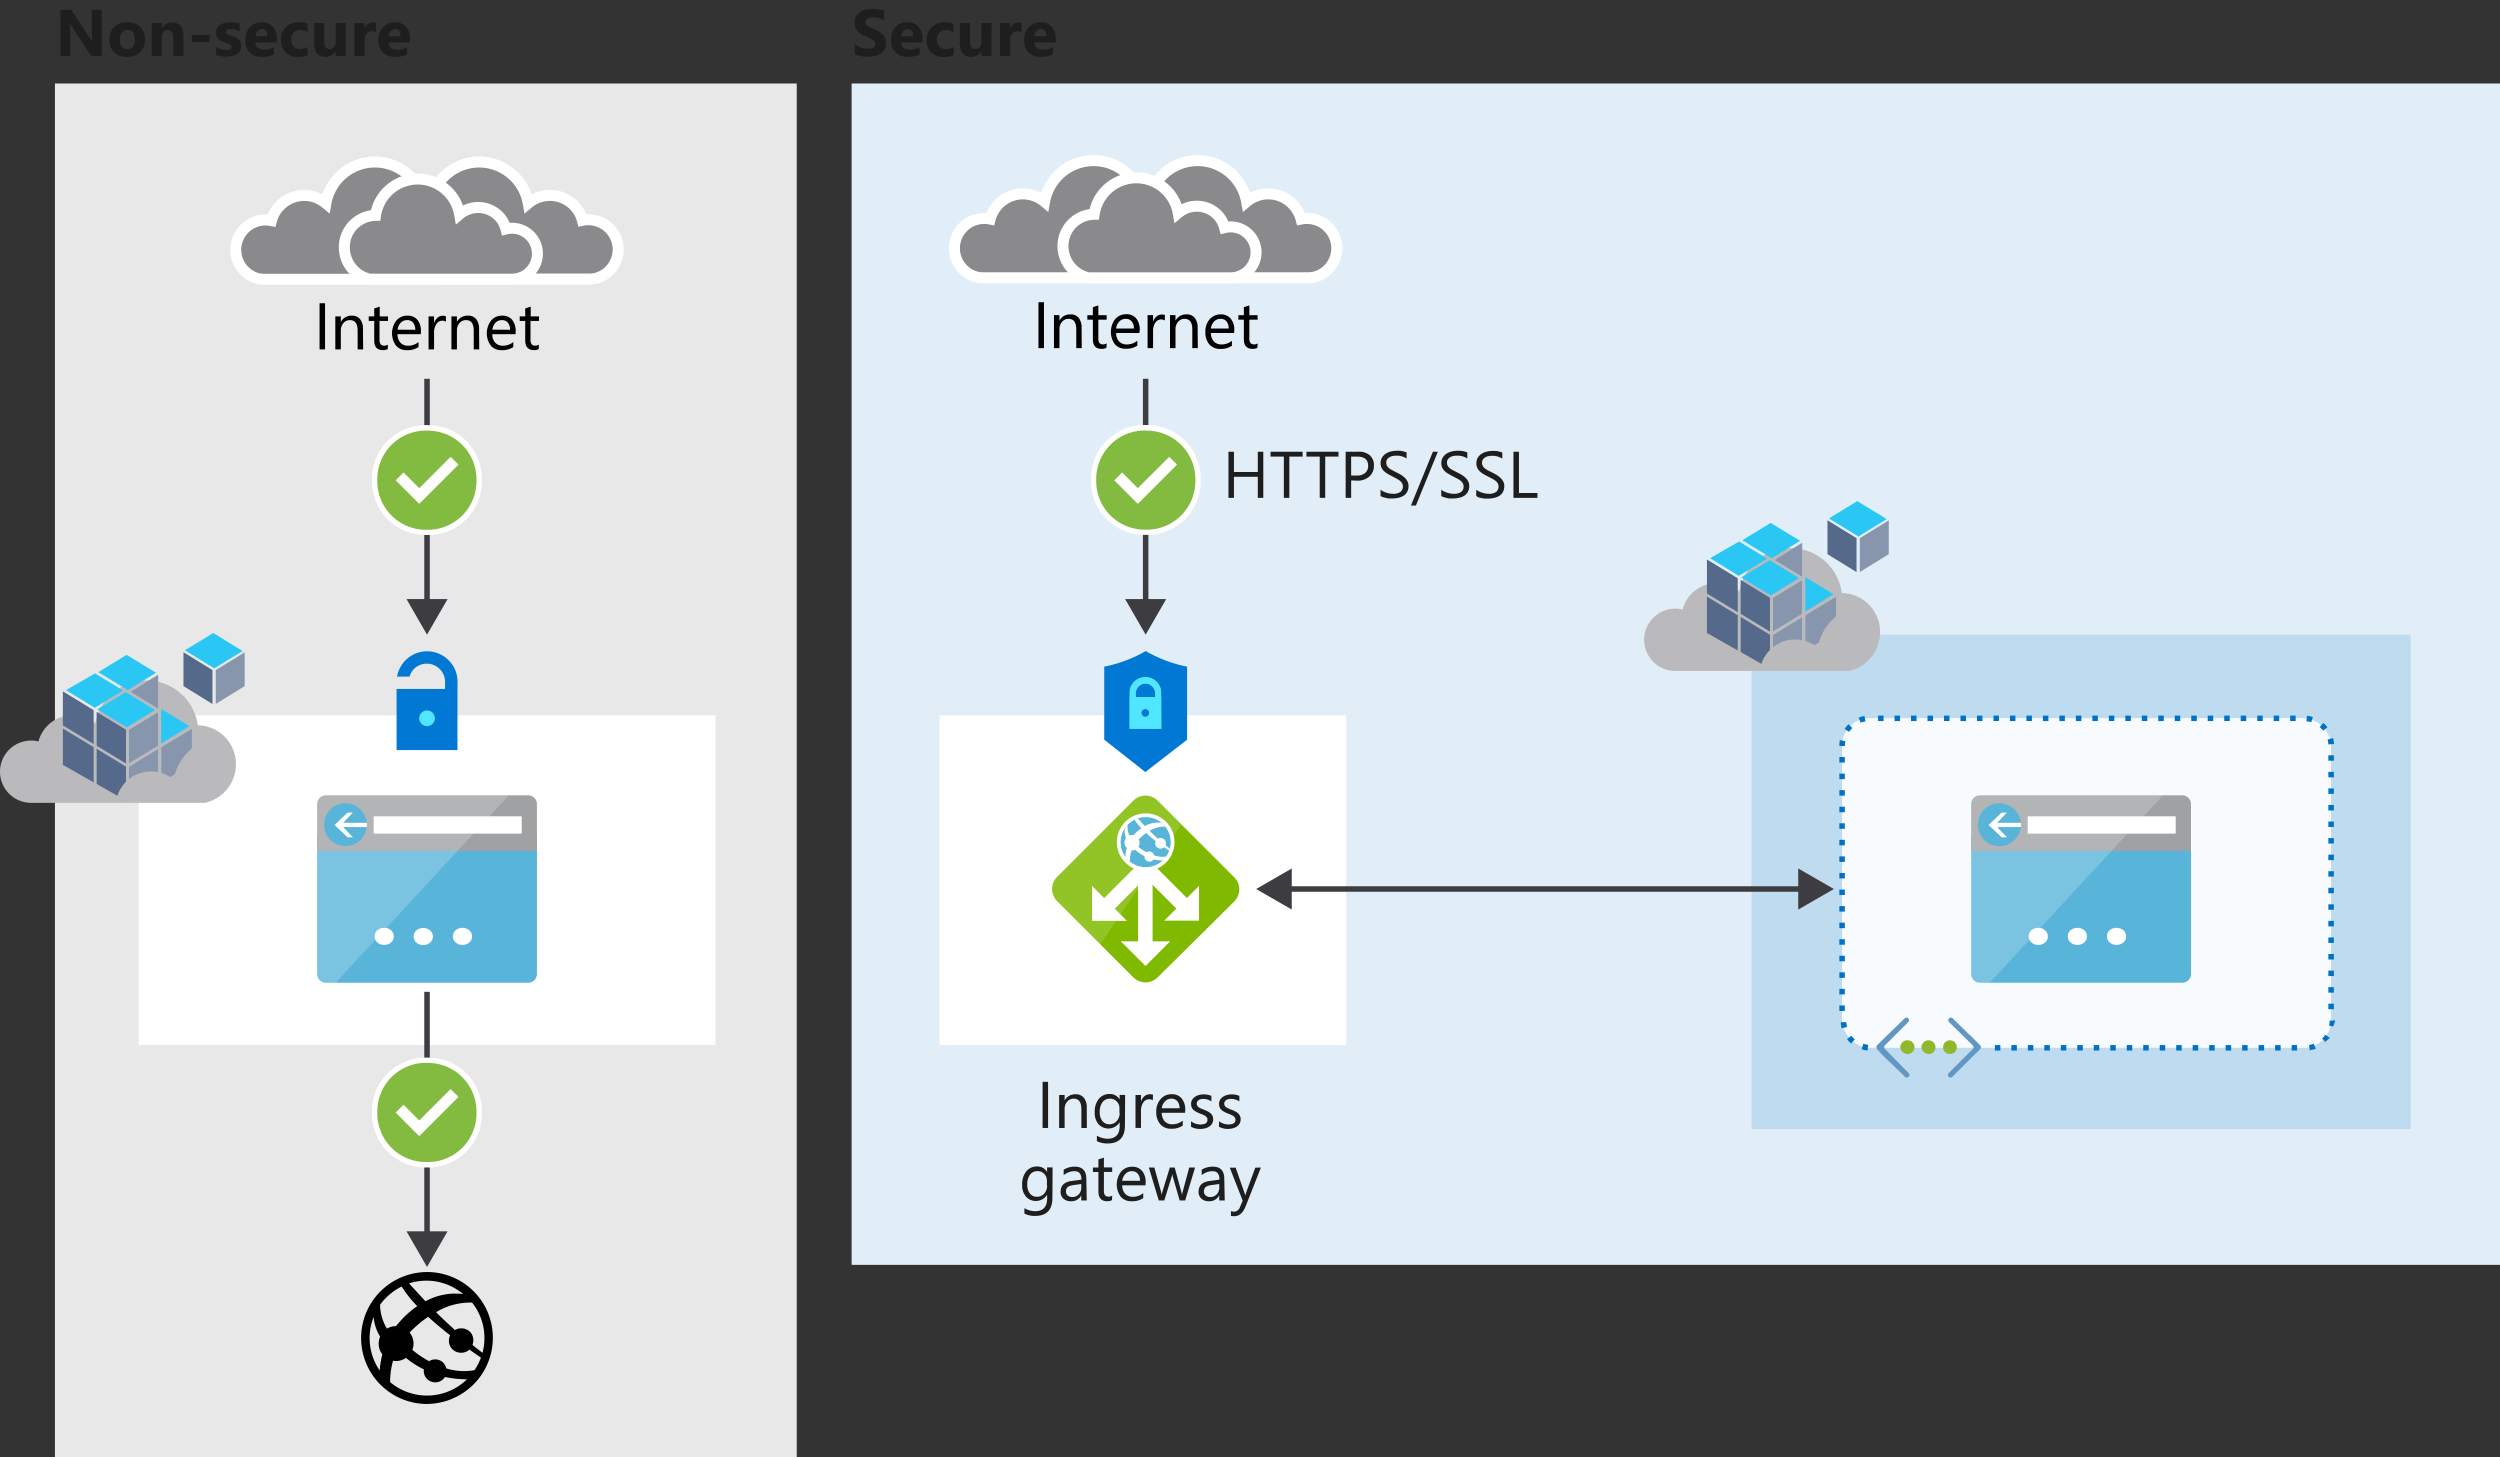 <svg xmlns="http://www.w3.org/2000/svg" xmlns:xlink="http://www.w3.org/1999/xlink" viewBox="0 0 455 265.2">
  <rect x="0" y="0" width="455" height="265.2" fill="#333333" stroke="none"/>
  <defs>
    <symbol id="IZ_VirtualNetwork" data-name="IZ_VirtualNetwork" viewBox="0 0 50.08 28.71">
      <path d="M49.74,15.08a1.37,1.37,0,0,0,0-1.8l-2.4-2.4L36.54.38a1.14,1.14,0,0,0-1.7,0h0a1.19,1.19,0,0,0,0,1.8l11.3,11.1a1.27,1.27,0,0,1,0,1.8l-11.5,11.5a1.27,1.27,0,0,0,0,1.8h0a1.24,1.24,0,0,0,1.7,0L47,17.77l.1-.1Z" fill="#6197c2"/>
      <path d="M.34,15.08a1.37,1.37,0,0,1,0-1.8l2.4-2.4L13.54.38a1.14,1.14,0,0,1,1.7,0h0a1.19,1.19,0,0,1,0,1.8L4.14,13.27a1.27,1.27,0,0,0,0,1.8l11.3,11.5a1.27,1.27,0,0,1,0,1.8h0a1.24,1.24,0,0,1-1.7,0L2.84,17.88l-.1-.11Z" fill="#6197c2"/>
      <path d="M18.24,14.17a3.33,3.33,0,0,1-3.3,3.3,3.66,3.66,0,0,1-3.5-3.3,3.37,3.37,0,0,1,3.5-3.29A3.26,3.26,0,0,1,18.24,14.17Z" fill="#91b82b"/>
      <path d="M28.34,14.17a3.33,3.33,0,0,1-3.3,3.3,3.66,3.66,0,0,1-3.5-3.3A3.51,3.51,0,0,1,25,10.88,3.33,3.33,0,0,1,28.34,14.17Z" fill="#91b82b"/>
      <circle cx="35.24" cy="14.17" r="3.3" fill="#91b82b"/>
    </symbol>
    <symbol id="AzureApplicationGatewayColor" data-name="AzureApplicationGatewayColor" viewBox="0 0 50.1 50">
      <path d="M25,50a4.71,4.71,0,0,1-3.3-1.4L1.4,28.3a4.59,4.59,0,0,1,0-6.6L21.7,1.4a4.59,4.59,0,0,1,6.6,0L48.7,21.8a4.53,4.53,0,0,1,1.4,3.3,4.71,4.71,0,0,1-1.4,3.3L28.3,48.6A4.71,4.71,0,0,1,25,50" fill="#7fba00"/>
      <path d="M29.74,18.58a7.71,7.71,0,1,1,1.43-10.8,7.69,7.69,0,0,1-1.43,10.8" fill="#fff"/>
      <path d="M28.3,1.4a4.59,4.59,0,0,0-6.6,0L1.4,21.7a4.59,4.59,0,0,0,0,6.6L12.9,39.8,34.6,7.7Z" fill="#fff" opacity="0.15" style="isolation: isolate"/>
      <polygon points="25 45.6 31.6 39 26.9 39 26.9 19.15 23 19.15 23 39 18.4 39 25 45.6" fill="#fff"/>
      <polygon points="39.33 33.48 39.33 24.15 36.08 27.4 27.63 18.95 24.8 21.78 33.25 30.23 30 33.48 39.33 33.48" fill="#fff"/>
      <polygon points="10.69 33.52 20.02 33.52 16.77 30.26 25.45 21.58 22.62 18.75 13.94 27.43 10.69 24.18 10.69 33.52" fill="#fff"/>
      <path d="M29.11,17.77a6.68,6.68,0,0,1-9.37-1.24,6.69,6.69,0,1,1,9.37,1.24" fill="#59b4d9"/>
      <path d="M27.89,13.64a1.43,1.43,0,0,0,2,.26.34.34,0,0,0,.09-.08l1.35.93c.07-.2.12-.38.17-.58-.26-.19-.62-.47-1.14-.89a1.46,1.46,0,0,0-.2-1.39,1.43,1.43,0,0,0-1.85-.37c-.69-.61-1.43-1.31-2.22-2.09A7.89,7.89,0,0,1,30.29,8.3a7.51,7.51,0,0,0-1-1,7.12,7.12,0,0,0-4.48.84h0c-.61-.64-1.24-1.33-1.87-2.07a7.53,7.53,0,0,0-.89.36A14.17,14.17,0,0,0,23.9,8.73h0a12.06,12.06,0,0,0-1.86,1.61l-.23.25a2,2,0,0,0-1.1.07,4.89,4.89,0,0,1-.46-2.9,7.48,7.48,0,0,0-.72.88,4.31,4.31,0,0,0,.26,2.7,2,2,0,0,0,0,2.45L20,14a10.85,10.85,0,0,0-.39,2.35c.07.08.07.15.13.24a7,7,0,0,0,1.11,1.07,7.47,7.47,0,0,1,.46-3,1.88,1.88,0,0,0,.93-.15c.17.15.35.31.54.46a11.06,11.06,0,0,0,1.95,1.24,1.33,1.33,0,0,0,2.13,1.19,1.3,1.3,0,0,0,.3-.32,12,12,0,0,0,2.62.27,5,5,0,0,0,.86-1.06A6.94,6.94,0,0,1,27.3,16a1.34,1.34,0,0,0-.24-.53,1.32,1.32,0,0,0-1.77-.31A11.54,11.54,0,0,1,23.48,14l-.37-.3a2,2,0,0,0,.09-2l.23-.22A15.19,15.19,0,0,1,25.18,10l-.07-.06.07.06h0c.83.78,1.72,1.51,2.55,2.16A1.44,1.44,0,0,0,27.89,13.64Z" fill="#fff"/>
    </symbol>
  </defs>
  <title>container-security</title>
  <g id="Shapes">
    <g>
      <rect x="10" y="15.2" width="135" height="250" fill="#fff"/>
      <rect x="10" y="15.2" width="135" height="250" fill="#3c3c41" opacity="0.12"/>
    </g>
    <g>
      <rect x="155" y="15.2" width="300" height="215" fill="#fff"/>
      <rect x="155" y="15.2" width="300" height="215" fill="#0072c6" opacity="0.12"/>
    </g>
    <g>
      <rect x="318.76" y="115.51" width="120" height="90" fill="#fff"/>
      <rect x="318.76" y="115.51" width="120" height="90" fill="#0072c6" opacity="0.25"/>
    </g>
    <g>
      <g>
        <rect x="335.26" y="130.7" width="89" height="60" rx="5" fill="#fff"/>
        <rect x="335.26" y="130.7" width="89" height="60" rx="5" fill="#0072c6" opacity="0.03"/>
      </g>
      <path d="M418.07,191.2h-1v-1h1Zm-3,0h-1v-1h1Zm-3,0h-1v-1h1Zm-3,0h-1v-1h1Zm-3,0h-1v-1h1Zm-3,0h-1v-1h1Zm-3,0h-1v-1h1Zm-3,0h-1v-1h1Zm-3,0h-1v-1h1Zm-3,0h-1v-1h1Zm-3,0h-1v-1h1Zm-3,0h-1v-1h1Zm-3,0h-1v-1h1Zm-3,0h-1v-1h1Zm-3,0h-1v-1h1Zm-3,0h-1v-1h1Zm-3,0h-1v-1h1Zm-3,0h-1v-1h1Zm-3,0h-1v-1h1Zm-24.17,0a5,5,0,0,1-1.08-.24l.31-1a3.73,3.73,0,0,0,.88.19Zm80.51,0-.17-1a4.31,4.31,0,0,0,.87-.24l.36.94A5.54,5.54,0,0,1,420.16,191.13Zm-83.5-1.28a5.75,5.75,0,0,1-.76-.8l.79-.61a4.92,4.92,0,0,0,.63.66Zm86.41-.19-.69-.72a4.24,4.24,0,0,0,.58-.69l.82.57A5.1,5.1,0,0,1,423.07,189.66Zm-88.14-2.58a5,5,0,0,1-.16-1.09l1-.05a5.32,5.32,0,0,0,.14.89Zm89.72-.28-1-.2a4.5,4.5,0,0,0,.09-.9l1-.06v.06A5.78,5.78,0,0,1,424.65,186.8ZM335.76,184h-1v-1h1Zm89-.33h-1v-1h1Zm-89-2.69h-1v-1h1Zm89-.32h-1v-1h1Zm-89-2.69h-1v-1h1Zm89-.32h-1v-1h1Zm-89-2.7h-1v-1h1Zm89-.32h-1v-1h1Zm-89-2.69h-1v-1h1Zm89-.32h-1v-1h1Zm-89-2.69h-1v-1h1Zm89-.33h-1v-1h1Zm-89-2.69h-1v-1h1Zm89-.32h-1v-1h1Zm-89-2.69h-1v-1h1Zm89-.32h-1v-1h1Zm-89-2.7h-1v-1h1Zm89-.32h-1v-1h1Zm-89-2.69h-1v-1h1Zm89-.32h-1v-1h1Zm-89-2.7h-1v-1h1Zm89-.32h-1v-1h1Zm-89-2.69h-1v-1h1Zm89-.32h-1v-1h1Zm-89-2.69h-1v-1h1Zm89-.33h-1v-1h1Zm-89-2.69h-1v-1h1Zm89-.32h-1v-1h1Zm-89-2.69h-1v-1h1Zm89-.32h-1v-1h1Zm-89-2.7h-1v-1h1Zm89-.32h-1v-1h1Zm-90-2.69v0a5.46,5.46,0,0,1,.1-1.07l1,.2a5,5,0,0,0-.08.87Zm89-.29a4.46,4.46,0,0,0-.14-.89l1-.26a5.07,5.07,0,0,1,.18,1.09Zm-87.21-2.26-.83-.57a6.31,6.31,0,0,1,.71-.84l.7.71A4.31,4.31,0,0,0,336.54,133.18Zm86.27-.24a4.31,4.31,0,0,0-.63-.65l.65-.76a5.66,5.66,0,0,1,.76.79Zm-84.18-1.43-.36-.93a4.92,4.92,0,0,1,1.06-.3l.17,1A4.31,4.31,0,0,0,338.63,131.51Zm82-.1a4.29,4.29,0,0,0-.88-.18l.11-1a5.77,5.77,0,0,1,1.08.23Zm-2.83-.21h-1v-1h1Zm-3,0h-1v-1h1Zm-3,0h-1v-1h1Zm-3,0h-1v-1h1Zm-3,0h-1v-1h1Zm-3,0h-1v-1h1Zm-3,0h-1v-1h1Zm-3,0h-1v-1h1Zm-3,0h-1v-1h1Zm-3,0h-1v-1h1Zm-3,0h-1v-1h1Zm-3,0h-1v-1h1Zm-3,0h-1v-1h1Zm-3,0h-1v-1h1Zm-3,0h-1v-1h1Zm-3,0h-1v-1h1Zm-3,0h-1v-1h1Zm-3,0h-1v-1h1Zm-3,0h-1v-1h1Zm-3,0h-1v-1h1Zm-3,0h-1v-1h1Zm-3,0h-1v-1h1Zm-3,0h-1v-1h1Zm-3,0h-1v-1h1Zm-3,0h-1v-1h1Zm-3,0h-1v-1h1Z" fill="#0072c6"/>
    </g>
    <rect x="25.22" y="130.2" width="105" height="60" fill="#fff"/>
    <rect x="171.01" y="130.2" width="73.99" height="60" fill="#fff"/>
    <g>
      <path d="M57.72,177.25a1.61,1.61,0,0,0,1.61,1.61H96.12a1.6,1.6,0,0,0,1.6-1.61V152.19h-40Z" fill="#59b4d9"/>
      <path d="M96.12,144.75H59.33a1.61,1.61,0,0,0-1.61,1.6v8.51h40v-8.51a1.6,1.6,0,0,0-1.6-1.6" fill="#a0a1a2"/>
      <path d="M59.33,144.75a1.6,1.6,0,0,0-1.6,1.6v30.9a1.61,1.61,0,0,0,1.6,1.61h1.76l31.53-34.11Z" fill="#fff" opacity="0.2" style="isolation: isolate"/>
      <rect x="68.01" y="148.57" width="26.94" height="3.15" fill="#fff"/>
      <path d="M66.77,150.09a3.9,3.9,0,1,1-3.9-3.9,3.91,3.91,0,0,1,3.9,3.9" fill="#59b4d9"/>
      <polygon points="62.46 150.53 64.23 152.4 63.27 152.4 60.9 150.15 63.26 147.89 64.22 147.89 62.46 149.75 66.77 149.75 66.77 150.53 62.46 150.53" fill="#fff"/>
      <path d="M71.66,170.41a1.44,1.44,0,0,1-.48,1.12,1.89,1.89,0,0,1-1.29.44,1.75,1.75,0,0,1-1.21-.45,1.44,1.44,0,0,1-.49-1.11,1.41,1.41,0,0,1,.49-1.11,1.84,1.84,0,0,1,1.26-.43,1.8,1.8,0,0,1,1.23.44A1.42,1.42,0,0,1,71.66,170.41Z" fill="#fff"/>
      <path d="M78.79,170.41a1.41,1.41,0,0,1-.49,1.12A1.84,1.84,0,0,1,77,172a1.73,1.73,0,0,1-1.21-.45,1.45,1.45,0,0,1-.5-1.11,1.42,1.42,0,0,1,.5-1.11,1.83,1.83,0,0,1,1.25-.43,1.8,1.8,0,0,1,1.23.44A1.43,1.43,0,0,1,78.79,170.41Z" fill="#fff"/>
      <path d="M85.91,170.41a1.41,1.41,0,0,1-.49,1.12,1.84,1.84,0,0,1-1.28.44,1.73,1.73,0,0,1-1.21-.45,1.45,1.45,0,0,1-.5-1.11,1.42,1.42,0,0,1,.5-1.11,1.84,1.84,0,0,1,1.26-.43,1.79,1.79,0,0,1,1.22.44A1.43,1.43,0,0,1,85.91,170.41Z" fill="#fff"/>
    </g>
    <g>
      <path d="M358.76,177.25a1.61,1.61,0,0,0,1.6,1.61h36.79a1.61,1.61,0,0,0,1.61-1.61V152.19h-40Z" fill="#59b4d9"/>
      <path d="M397.15,144.75H360.36a1.6,1.6,0,0,0-1.6,1.6v8.51h40v-8.51a1.61,1.61,0,0,0-1.61-1.6" fill="#a0a1a2"/>
      <path d="M360.37,144.75a1.61,1.61,0,0,0-1.61,1.6v30.9a1.61,1.61,0,0,0,1.61,1.61h1.75l31.53-34.11Z" fill="#fff" opacity="0.2" style="isolation: isolate"/>
      <rect x="369.04" y="148.57" width="26.94" height="3.15" fill="#fff"/>
      <path d="M367.81,150.09a3.91,3.91,0,1,1-3.91-3.9,3.91,3.91,0,0,1,3.91,3.9" fill="#59b4d9"/>
      <polygon points="363.49 150.53 365.26 152.4 364.3 152.4 361.93 150.15 364.29 147.89 365.25 147.89 363.49 149.75 367.81 149.75 367.81 150.53 363.49 150.53" fill="#fff"/>
      <path d="M372.7,170.41a1.41,1.41,0,0,1-.49,1.12,1.84,1.84,0,0,1-1.28.44,1.73,1.73,0,0,1-1.21-.45,1.45,1.45,0,0,1-.5-1.11,1.42,1.42,0,0,1,.5-1.11,1.83,1.83,0,0,1,1.25-.43,1.8,1.8,0,0,1,1.23.44A1.43,1.43,0,0,1,372.7,170.41Z" fill="#fff"/>
      <path d="M379.82,170.41a1.44,1.44,0,0,1-.48,1.12,1.89,1.89,0,0,1-1.29.44,1.75,1.75,0,0,1-1.21-.45,1.45,1.45,0,0,1-.5-1.11,1.42,1.42,0,0,1,.5-1.11,2,2,0,0,1,2.49,0A1.42,1.42,0,0,1,379.82,170.41Z" fill="#fff"/>
      <path d="M386.94,170.41a1.44,1.44,0,0,1-.48,1.12,1.89,1.89,0,0,1-1.29.44,1.76,1.76,0,0,1-1.21-.45,1.44,1.44,0,0,1-.49-1.11,1.41,1.41,0,0,1,.49-1.11,1.85,1.85,0,0,1,1.26-.43,1.8,1.8,0,0,1,1.23.44A1.42,1.42,0,0,1,386.94,170.41Z" fill="#fff"/>
    </g>
    <path d="M87.25,236.21a12,12,0,0,0-9.52-4.7A12.1,12.1,0,0,0,70.42,234a12,12,0,0,0,7.31,21.52A12.1,12.1,0,0,0,85,253,12,12,0,0,0,87.25,236.21Zm.56,10c-.43-.32-1-.79-1.82-1.42a2.36,2.36,0,0,0-.26-2.19,2.28,2.28,0,0,0-2.93-.53c-1-.94-2.21-2-3.43-3.25a12,12,0,0,1,6.54-1.75l.12.14A10.36,10.36,0,0,1,87.81,246.22Zm-6.59,2.83a2.05,2.05,0,0,0-3.12-1.3,18.08,18.08,0,0,1-2.8-1.86l-.25-.21a3.17,3.17,0,0,0-.45-3.08l-.06-.06c.21-.22.42-.44.65-.65a20.24,20.24,0,0,1,2.74-2.22h0l0,0,0,0c1.32,1.21,2.7,2.35,4,3.37a2.23,2.23,0,0,0,.19,2.29,2.3,2.3,0,0,0,3.17.44,1.85,1.85,0,0,0,.14-.14c.93.67,1.67,1.17,2.1,1.46a10.1,10.1,0,0,1-1.17,2.29A10.83,10.83,0,0,1,81.22,249.05Zm3.22-13.5a11.33,11.33,0,0,0-7,1.29h0c-.94-1-1.94-2.12-3-3.25a10.35,10.35,0,0,1,9.92,2Zm-13.08-.31a10.32,10.32,0,0,1,1.75-1.08,20.26,20.26,0,0,0,2.83,3.56,17.5,17.5,0,0,0-2.89,2.51c-.34.38-.67.76-1,1.14a3,3,0,0,0-1.62.46,8.6,8.6,0,0,1-1.26-4.35A10.4,10.4,0,0,1,71.36,235.24ZM68,239.7a8.05,8.05,0,0,0,1.19,3.57,3.15,3.15,0,0,0,.39,3.21h0a19.18,19.18,0,0,0-.48,2.95A10.43,10.43,0,0,1,68,239.7Zm16.07,12.13A10.41,10.41,0,0,1,71,251.54a14.57,14.57,0,0,1,.53-3.88,3.17,3.17,0,0,0,2.35-.52l.27.21a17.13,17.13,0,0,0,3,1.89,2,2,0,0,0,.41,1.54,2.09,2.09,0,0,0,2.92.38,2.15,2.15,0,0,0,.5-.55,19.71,19.71,0,0,0,4,.42A10.14,10.14,0,0,1,84.07,251.83Z"/>
    <g>
      <line x1="328.38" y1="161.8" x2="234" y2="161.8" fill="none" stroke="#3c3c41" stroke-miterlimit="10"/>
      <polygon points="327.28 158.06 333.76 161.8 327.28 165.54 327.28 158.06" fill="#3c3c41"/>
      <polygon points="235.1 158.06 228.62 161.8 235.1 165.54 235.1 158.06" fill="#3c3c41"/>
    </g>
    <use width="50.08" height="28.71" transform="translate(341.5 185.2) scale(0.38 0.38)" xlink:href="#IZ_VirtualNetwork"/>
    <g>
      <g style="isolation: isolate">
        <path d="M209,37a9.06,9.06,0,0,1,17.89-.28,6.14,6.14,0,0,1,8.68.8,6.22,6.22,0,0,1,1.22,2.35,5.42,5.42,0,0,1,2.58,10.52,5.2,5.2,0,0,1-1.3.16H207.78a6.92,6.92,0,0,1-5.4-6.76A6.76,6.76,0,0,1,209,37Z" fill="#fff"/>
        <path d="M209,37a9.06,9.06,0,0,1,17.89-.28,6.14,6.14,0,0,1,8.68.8,6.22,6.22,0,0,1,1.22,2.35,5.42,5.42,0,0,1,2.58,10.52,5.2,5.2,0,0,1-1.3.16H207.78a6.92,6.92,0,0,1-5.4-6.76A6.76,6.76,0,0,1,209,37Z" fill="#3c3c41" opacity="0.6"/>
        <path d="M209,37a9.06,9.06,0,0,1,17.89-.28,6.14,6.14,0,0,1,8.68.8,6.22,6.22,0,0,1,1.22,2.35,5.42,5.42,0,0,1,2.58,10.52,5.2,5.2,0,0,1-1.3.16H207.78a6.92,6.92,0,0,1-5.4-6.76A6.76,6.76,0,0,1,209,37Z" fill="none" stroke="#fff" stroke-miterlimit="10" stroke-width="2"/>
      </g>
      <g style="isolation: isolate">
        <path d="M208,37a9.06,9.06,0,0,0-17.89-.28,6.16,6.16,0,0,0-9.9,3.15,5.42,5.42,0,0,0-2.58,10.52,5.14,5.14,0,0,0,1.3.16h30.33a6.91,6.91,0,0,0,5.39-6.76A6.75,6.75,0,0,0,208,37Z" fill="#fff"/>
        <path d="M208,37a9.06,9.06,0,0,0-17.89-.28,6.16,6.16,0,0,0-9.9,3.15,5.42,5.42,0,0,0-2.58,10.52,5.14,5.14,0,0,0,1.3.16h30.33a6.91,6.91,0,0,0,5.39-6.76A6.75,6.75,0,0,0,208,37Z" fill="#3c3c41" opacity="0.6"/>
        <path d="M208,37a9.06,9.06,0,0,0-17.89-.28,6.16,6.16,0,0,0-9.9,3.15,5.42,5.42,0,0,0-2.58,10.52,5.14,5.14,0,0,0,1.3.16h30.33a6.91,6.91,0,0,0,5.39-6.76A6.75,6.75,0,0,0,208,37Z" fill="none" stroke="#fff" stroke-miterlimit="10" stroke-width="2"/>
      </g>
      <g style="isolation: isolate">
        <path d="M199.14,39a7.75,7.75,0,0,1,15.3-.24,5.26,5.26,0,0,1,7.43.67,5.33,5.33,0,0,1,1,2,4.63,4.63,0,0,1,2.2,9,4.56,4.56,0,0,1-1.11.13H198.07a5.92,5.92,0,0,1-4.61-5.79A5.77,5.77,0,0,1,199.14,39Z" fill="#fff"/>
        <path d="M199.14,39a7.75,7.75,0,0,1,15.3-.24,5.26,5.26,0,0,1,7.43.67,5.33,5.33,0,0,1,1,2,4.63,4.63,0,0,1,2.2,9,4.56,4.56,0,0,1-1.11.13H198.07a5.92,5.92,0,0,1-4.61-5.79A5.77,5.77,0,0,1,199.14,39Z" fill="#3c3c41" opacity="0.6"/>
        <path d="M199.14,39a7.75,7.75,0,0,1,15.3-.24,5.26,5.26,0,0,1,7.43.67,5.33,5.33,0,0,1,1,2,4.63,4.63,0,0,1,2.2,9,4.56,4.56,0,0,1-1.11.13H198.07a5.92,5.92,0,0,1-4.61-5.79A5.77,5.77,0,0,1,199.14,39Z" fill="none" stroke="#fff" stroke-miterlimit="10" stroke-width="2"/>
      </g>
    </g>
    <g>
      <g style="isolation: isolate">
        <path d="M78.25,37.23A9.06,9.06,0,0,1,96.14,37a6.15,6.15,0,0,1,8.69.8A6.27,6.27,0,0,1,106,40.1a5.42,5.42,0,0,1,2.58,10.52,5.2,5.2,0,0,1-1.3.16H77A6.93,6.93,0,0,1,71.59,44,6.76,6.76,0,0,1,78.25,37.23Z" fill="#fff"/>
        <path d="M78.25,37.23A9.06,9.06,0,0,1,96.14,37a6.15,6.15,0,0,1,8.69.8A6.27,6.27,0,0,1,106,40.1a5.42,5.42,0,0,1,2.58,10.52,5.2,5.2,0,0,1-1.3.16H77A6.93,6.93,0,0,1,71.59,44,6.76,6.76,0,0,1,78.25,37.23Z" fill="#3c3c41" opacity="0.6"/>
        <path d="M78.25,37.23A9.06,9.06,0,0,1,96.14,37a6.15,6.15,0,0,1,8.69.8A6.27,6.27,0,0,1,106,40.1a5.42,5.42,0,0,1,2.58,10.52,5.2,5.2,0,0,1-1.3.16H77A6.93,6.93,0,0,1,71.59,44,6.76,6.76,0,0,1,78.25,37.23Z" fill="none" stroke="#fff" stroke-miterlimit="10" stroke-width="2"/>
      </g>
      <g style="isolation: isolate">
        <path d="M77.2,37.23A9.06,9.06,0,0,0,59.31,37a6.16,6.16,0,0,0-9.9,3.15,5.42,5.42,0,0,0-2.58,10.52,5.14,5.14,0,0,0,1.3.16H78.46A6.92,6.92,0,0,0,83.85,44,6.75,6.75,0,0,0,77.2,37.23Z" fill="#fff"/>
        <path d="M77.2,37.23A9.06,9.06,0,0,0,59.31,37a6.16,6.16,0,0,0-9.9,3.15,5.42,5.42,0,0,0-2.58,10.52,5.14,5.14,0,0,0,1.3.16H78.46A6.92,6.92,0,0,0,83.85,44,6.75,6.75,0,0,0,77.2,37.23Z" fill="#3c3c41" opacity="0.6"/>
        <path d="M77.2,37.23A9.06,9.06,0,0,0,59.31,37a6.16,6.16,0,0,0-9.9,3.15,5.42,5.42,0,0,0-2.58,10.52,5.14,5.14,0,0,0,1.3.16H78.46A6.92,6.92,0,0,0,83.85,44,6.75,6.75,0,0,0,77.2,37.23Z" fill="none" stroke="#fff" stroke-miterlimit="10" stroke-width="2"/>
      </g>
      <g style="isolation: isolate">
        <path d="M68.35,39.2A7.75,7.75,0,0,1,83.65,39a5.25,5.25,0,0,1,7.43.67,5.33,5.33,0,0,1,1,2,4.63,4.63,0,0,1,2.2,9,4.56,4.56,0,0,1-1.11.14H67.28A5.92,5.92,0,0,1,62.67,45,5.77,5.77,0,0,1,68.35,39.2Z" fill="#fff"/>
        <path d="M68.35,39.2A7.75,7.75,0,0,1,83.65,39a5.25,5.25,0,0,1,7.43.67,5.33,5.33,0,0,1,1,2,4.63,4.63,0,0,1,2.2,9,4.56,4.56,0,0,1-1.11.14H67.28A5.92,5.92,0,0,1,62.67,45,5.77,5.77,0,0,1,68.35,39.2Z" fill="#3c3c41" opacity="0.6"/>
        <path d="M68.35,39.2A7.75,7.75,0,0,1,83.65,39a5.25,5.25,0,0,1,7.43.67,5.33,5.33,0,0,1,1,2,4.63,4.63,0,0,1,2.2,9,4.56,4.56,0,0,1-1.11.14H67.28A5.92,5.92,0,0,1,62.67,45,5.77,5.77,0,0,1,68.35,39.2Z" fill="none" stroke="#fff" stroke-miterlimit="10" stroke-width="2"/>
      </g>
    </g>
    <g>
      <line x1="77.72" y1="68.94" x2="77.72" y2="110.13" fill="none" stroke="#3c3c41" stroke-miterlimit="10"/>
      <polygon points="73.98 109.03 77.72 115.51 81.46 109.03 73.98 109.03" fill="#3c3c41"/>
    </g>
    <g>
      <path d="M77.72,96.94a9.31,9.31,0,0,1-9.52-9.1v-.42a9.32,9.32,0,0,1,9.1-9.52h.42A9.31,9.31,0,0,1,87.24,87a2.94,2.94,0,0,1,0,.42,9.31,9.31,0,0,1-9.09,9.52A3.09,3.09,0,0,1,77.72,96.94Z" fill="#83bb41"/>
      <path d="M77.72,78.38a8.85,8.85,0,0,1,9,8.64v.4a8.85,8.85,0,0,1-8.65,9h-.4a8.85,8.85,0,0,1-9-8.65v-.4a8.85,8.85,0,0,1,8.64-9h.4m0-1a9.76,9.76,0,0,0-10,9.52,3.84,3.84,0,0,0,0,.48,9.76,9.76,0,0,0,9.52,10h.47a9.76,9.76,0,0,0,10-9.52v-.48a9.77,9.77,0,0,0-9.52-10Z" fill="#fff"/>
      <polygon points="72.01 87.42 72.01 87.42 73.44 85.99 73.44 85.99 73.44 85.99 76.3 88.85 82.01 83.14 82.01 83.14 82.01 83.14 83.44 84.56 83.44 84.56 83.44 84.56 76.3 91.7 72.01 87.42" fill="#fff"/>
    </g>
    <g>
      <line x1="77.72" y1="180.51" x2="77.72" y2="225.2" fill="none" stroke="#3c3c41" stroke-miterlimit="10"/>
      <polygon points="73.98 224.1 77.72 230.58 81.46 224.1 73.98 224.1" fill="#3c3c41"/>
    </g>
    <g>
      <path d="M77.72,212a9.31,9.31,0,0,1-9.52-9.09v-.43A9.32,9.32,0,0,1,77.3,193h.42a9.31,9.31,0,0,1,9.52,9.1,2.94,2.94,0,0,1,0,.42A9.3,9.3,0,0,1,78.15,212,3.09,3.09,0,0,1,77.72,212Z" fill="#83bb41"/>
      <path d="M77.72,193.45a8.85,8.85,0,0,1,9,8.64v.4a8.85,8.85,0,0,1-8.65,9h-.4a8.85,8.85,0,0,1-9-8.65v-.4a8.85,8.85,0,0,1,8.64-9h.4m0-.95a9.75,9.75,0,0,0-10,9.52,3.69,3.69,0,0,0,0,.47,9.76,9.76,0,0,0,9.52,10h.47a9.76,9.76,0,0,0,10-9.52v-.48a9.75,9.75,0,0,0-9.52-10Z" fill="#fff"/>
      <polygon points="72.01 202.49 72.01 202.49 73.44 201.06 73.44 201.06 73.44 201.06 76.3 203.92 82.01 198.21 82.01 198.21 82.01 198.21 83.44 199.64 83.44 199.64 83.44 199.64 76.3 206.78 72.01 202.49" fill="#fff"/>
    </g>
    <g>
      <line x1="208.51" y1="68.94" x2="208.51" y2="110.13" fill="none" stroke="#3c3c41" stroke-miterlimit="10"/>
      <polygon points="204.77 109.03 208.51 115.51 212.25 109.03 204.77 109.03" fill="#3c3c41"/>
    </g>
    <g>
      <path d="M208.51,96.94a9.31,9.31,0,0,1-9.52-9.1v-.42a9.31,9.31,0,0,1,9.1-9.52h.42A9.31,9.31,0,0,1,218,87a2.94,2.94,0,0,1,0,.42,9.31,9.31,0,0,1-9.09,9.52A3.08,3.08,0,0,1,208.51,96.94Z" fill="#83bb41"/>
      <path d="M208.51,78.38A8.85,8.85,0,0,1,217.56,87v.4a8.85,8.85,0,0,1-8.65,9h-.4a8.85,8.85,0,0,1-9-8.65,2.67,2.67,0,0,1,0-.4,8.85,8.85,0,0,1,8.64-9h.4m0-1a9.76,9.76,0,0,0-10,9.52,3.84,3.84,0,0,0,0,.48,9.76,9.76,0,0,0,9.52,10h.47a9.76,9.76,0,0,0,10-9.52v-.48a9.77,9.77,0,0,0-9.52-10Z" fill="#fff"/>
      <polygon points="202.8 87.42 202.8 87.42 204.23 85.99 204.23 85.99 204.23 85.99 207.08 88.85 212.8 83.14 212.8 83.14 212.8 83.14 214.22 84.56 214.22 84.56 214.22 84.56 207.08 91.7 202.8 87.42" fill="#fff"/>
    </g>
    <g>
      <path d="M208.49,118.51a24.53,24.53,0,0,1-7.52,2.82v13.29l7.48,5.89,7.6-5.88v-13.3a24.76,24.76,0,0,1-7.51-2.82Z" fill="#0078d4"/>
      <path d="M211.34,126.16a2.88,2.88,0,0,0-5.73-.48h1.17a1.8,1.8,0,0,1,.44-.74,1.74,1.74,0,0,1,3,1.22v.7h-4.62v5.78h5.77Z" fill="#50e6ff"/>
      <path d="M205.57,126.16a2.89,2.89,0,0,1,5.74-.48h-1.17a1.72,1.72,0,0,0-.45-.74,1.68,1.68,0,0,0-1.22-.52,1.76,1.76,0,0,0-1.74,1.74v.7h4.61v5.78h-5.77Z" fill="#50e6ff"/>
      <path d="M208.45,130.44a.69.69,0,1,0-.69-.69A.69.69,0,0,0,208.45,130.44Z" fill="#0078d4"/>
    </g>
    <g>
      <path d="M83.27,124.05a5.54,5.54,0,0,0-11-.91h2.27a3.37,3.37,0,0,1,.84-1.43A3.32,3.32,0,0,1,81,124.05v1.34H72.18v11.12H83.26V126.12C83.27,125.11,83.27,124.3,83.27,124.05Z" fill="#0078d4"/>
      <path d="M77.72,132.16a1.43,1.43,0,1,0-1.43-1.43A1.44,1.44,0,0,0,77.72,132.16Z" fill="#50e6ff"/>
    </g>
    <g>
      <path d="M36,132a9.44,9.44,0,0,0-18.66-.3A6.41,6.41,0,0,0,7,134.94a5.38,5.38,0,0,0-1.33-.16,5.67,5.67,0,1,0,0,11.34H37.32A7.23,7.23,0,0,0,42.94,139,7.06,7.06,0,0,0,36,132Z" fill="#bababc"/>
      <g>
        <rect x="7.45" y="116.38" width="34.16" height="32.83" fill="none"/>
        <g>
          <g>
            <polygon points="28.74 128.99 28.8 128.95 28.8 122.78 23.7 125.92 28.74 128.99" fill="#fff"/>
            <polygon points="28.74 128.99 28.8 128.95 28.8 122.78 23.7 125.92 28.74 128.99" fill="#556a8a" opacity="0.7" style="isolation: isolate"/>
          </g>
          <polygon points="23.06 132.39 28.21 129.22 22.86 125.95 17.7 129.1 23.06 132.39" fill="#2bc7f4"/>
          <polygon points="22.93 132.81 17.59 129.56 17.59 135.72 22.93 138.97 22.93 132.81" fill="#556a8a"/>
          <polygon points="17.05 129.26 11.51 125.87 11.44 125.89 11.44 132.02 17.05 135.42 17.05 129.26" fill="#556a8a"/>
          <polygon points="12.02 125.6 17.25 128.82 22.4 125.67 17.29 122.56 12.02 125.6" fill="#2bc7f4"/>
          <polygon points="22.93 145.73 22.93 139.53 17.59 136.28 17.59 142.68 22.93 145.73" fill="#556a8a"/>
          <g>
            <polygon points="29.33 135.99 29.33 142.4 34.93 139.21 34.93 132.59 29.33 135.99" fill="#fff"/>
            <polygon points="29.33 135.99 29.33 142.4 34.93 139.21 34.93 132.59 29.33 135.99" fill="#556a8a" opacity="0.7" style="isolation: isolate"/>
          </g>
          <polygon points="17.05 135.99 11.44 132.59 11.44 139.21 17.05 142.4 17.05 135.99" fill="#556a8a"/>
          <g>
            <polygon points="23.46 132.81 23.46 138.97 28.8 135.72 28.8 129.56 23.46 132.81" fill="#fff"/>
            <polygon points="23.46 132.81 23.46 138.97 28.8 135.72 28.8 129.56 23.46 132.81" fill="#556a8a" opacity="0.7" style="isolation: isolate"/>
          </g>
          <g>
            <polygon points="28.8 136.28 23.46 139.53 23.46 145.73 28.8 142.68 28.8 136.28" fill="#fff"/>
            <polygon points="28.8 136.28 23.46 139.53 23.46 145.73 28.8 142.68 28.8 136.28" fill="#556a8a" opacity="0.7" style="isolation: isolate"/>
          </g>
        </g>
      </g>
      <g>
        <polygon points="39 121.64 44.16 118.48 38.81 115.21 33.65 118.35 39 121.64" fill="#2bc7f4"/>
        <g>
          <polygon points="38.67 121.96 33.39 118.71 33.39 124.87 38.67 128.13 38.67 121.96" fill="#556a8a"/>
          <g>
            <polygon points="39.26 121.96 39.26 128.13 44.54 124.87 44.54 118.71 39.26 121.96" fill="#fff"/>
            <polygon points="39.26 121.96 39.26 128.13 44.54 124.87 44.54 118.71 39.26 121.96" fill="#556a8a" opacity="0.7" style="isolation: isolate"/>
          </g>
        </g>
      </g>
      <polygon points="23.25 125.61 28.39 122.44 23.04 119.18 17.89 122.33 23.25 125.61" fill="#2bc7f4"/>
      <polygon points="29.33 129.02 29.33 135.33 34.48 132.16 29.33 129.02" fill="#2bc7f4"/>
      <path d="M36.84,145.75V135a9.5,9.5,0,0,0-5.24,6.88,6.44,6.44,0,0,0-9.06.83,6.31,6.31,0,0,0-1.27,2.45,5.57,5.57,0,0,0-4.13.57Z" fill="#bababc"/>
    </g>
    <g>
      <path d="M335.22,107.94a9.44,9.44,0,0,0-18.67-.3,6.39,6.39,0,0,0-9,.75,6.46,6.46,0,0,0-1.31,2.55,5.45,5.45,0,0,0-1.33-.17,5.67,5.67,0,1,0,0,11.34h31.64a7.24,7.24,0,0,0,5.63-7.09A7.06,7.06,0,0,0,335.22,107.94Z" fill="#bababc"/>
      <g>
        <rect x="306.66" y="92.37" width="34.16" height="32.83" fill="none"/>
        <g>
          <g>
            <polygon points="327.95 104.98 328.01 104.94 328.01 98.77 322.92 101.91 327.95 104.98" fill="#fff"/>
            <polygon points="327.95 104.98 328.01 104.94 328.01 98.77 322.92 101.91 327.95 104.98" fill="#556a8a" opacity="0.7" style="isolation: isolate"/>
          </g>
          <polygon points="322.27 108.38 327.43 105.21 322.08 101.95 316.92 105.09 322.27 108.38" fill="#2bc7f4"/>
          <polygon points="322.14 108.8 316.8 105.55 316.8 111.71 322.14 114.96 322.14 108.8" fill="#556a8a"/>
          <polygon points="316.27 105.25 310.72 101.86 310.66 101.88 310.66 108.01 316.27 111.42 316.27 105.25" fill="#556a8a"/>
          <polygon points="311.24 101.59 316.46 104.81 321.62 101.66 316.51 98.55 311.24 101.59" fill="#2bc7f4"/>
          <polygon points="322.14 121.72 322.14 115.53 316.8 112.28 316.8 118.67 322.14 121.72" fill="#556a8a"/>
          <g>
            <polygon points="328.55 111.98 328.55 118.39 334.15 115.2 334.15 108.58 328.55 111.98" fill="#fff"/>
            <polygon points="328.55 111.98 328.55 118.39 334.15 115.2 334.15 108.58 328.55 111.98" fill="#556a8a" opacity="0.7" style="isolation: isolate"/>
          </g>
          <polygon points="316.27 111.98 310.66 108.58 310.66 115.2 316.27 118.39 316.27 111.98" fill="#556a8a"/>
          <g>
            <polygon points="322.68 108.8 322.68 114.96 328.01 111.71 328.01 105.55 322.68 108.8" fill="#fff"/>
            <polygon points="322.68 108.8 322.68 114.96 328.01 111.71 328.01 105.55 322.68 108.8" fill="#556a8a" opacity="0.7" style="isolation: isolate"/>
          </g>
          <g>
            <polygon points="328.01 112.28 322.68 115.53 322.68 121.72 328.01 118.67 328.01 112.28" fill="#fff"/>
            <polygon points="328.01 112.28 322.68 115.53 322.68 121.72 328.01 118.67 328.01 112.28" fill="#556a8a" opacity="0.7" style="isolation: isolate"/>
          </g>
        </g>
      </g>
      <g>
        <polygon points="338.22 97.64 343.38 94.47 338.02 91.2 332.87 94.35 338.22 97.64" fill="#2bc7f4"/>
        <g>
          <polygon points="337.89 97.95 332.6 94.7 332.6 100.86 337.89 104.12 337.89 97.95" fill="#556a8a"/>
          <g>
            <polygon points="338.48 97.95 338.48 104.12 343.76 100.86 343.76 94.7 338.48 97.95" fill="#fff"/>
            <polygon points="338.48 97.95 338.48 104.12 343.76 100.86 343.76 94.7 338.48 97.95" fill="#556a8a" opacity="0.7" style="isolation: isolate"/>
          </g>
        </g>
      </g>
      <polygon points="322.46 101.61 327.61 98.43 322.26 95.17 317.11 98.32 322.46 101.61" fill="#2bc7f4"/>
      <polygon points="328.55 105.01 328.55 111.33 333.7 108.15 328.55 105.01" fill="#2bc7f4"/>
      <path d="M336.06,121.74V111a9.47,9.47,0,0,0-5.24,6.87,6.44,6.44,0,0,0-9.06.83,6.33,6.33,0,0,0-1.28,2.45,5.55,5.55,0,0,0-4.12.57Z" fill="#bababc"/>
    </g>
    <use width="50.1" height="50" transform="translate(191.48 144.8) scale(0.68 0.68)" xlink:href="#AzureApplicationGatewayColor"/>
  </g>
  <g id="Text">
    <g>
      <path d="M229.92,90.61h-1V86.78h-4.34v3.83h-1v-8.4h1V85.9h4.34V82.21h1Z" fill="#1e1e1e"/>
      <path d="M237.09,83.1h-2.43v7.51h-1V83.1h-2.42v-.89h5.83Z" fill="#1e1e1e"/>
      <path d="M243.61,83.1h-2.42v7.51h-1V83.1h-2.42v-.89h5.83Z" fill="#1e1e1e"/>
      <path d="M245.91,87.44v3.17h-1v-8.4h2.31a3,3,0,0,1,2.09.66,2.35,2.35,0,0,1,.74,1.85,2.58,2.58,0,0,1-.82,2,3.19,3.19,0,0,1-2.23.76Zm0-4.34v3.45h1a2.3,2.3,0,0,0,1.55-.47,1.64,1.64,0,0,0,.54-1.31c0-1.11-.66-1.67-2-1.67Z" fill="#1e1e1e"/>
      <path d="M251.26,90.27V89.11a1.91,1.91,0,0,0,.48.32,5,5,0,0,0,.58.24c.21.06.41.11.62.15a4.13,4.13,0,0,0,.57.05,2.22,2.22,0,0,0,1.36-.34,1.12,1.12,0,0,0,.45-1,1.15,1.15,0,0,0-.15-.59,1.76,1.76,0,0,0-.41-.46,4.57,4.57,0,0,0-.63-.4l-.77-.4c-.3-.15-.57-.3-.82-.45a3.54,3.54,0,0,1-.67-.5,2.3,2.3,0,0,1-.44-.63,1.86,1.86,0,0,1-.16-.81,1.88,1.88,0,0,1,.25-1,2.11,2.11,0,0,1,.66-.7,3,3,0,0,1,.94-.41,4.24,4.24,0,0,1,1.07-.14,4.08,4.08,0,0,1,1.81.3v1.11a3.24,3.24,0,0,0-1.91-.52,2.88,2.88,0,0,0-.65.07,1.78,1.78,0,0,0-.57.22,1.18,1.18,0,0,0-.41.39,1,1,0,0,0-.16.59,1.18,1.18,0,0,0,.12.55,1.31,1.31,0,0,0,.36.43,3,3,0,0,0,.57.38l.77.4c.3.14.59.3.86.46a4.46,4.46,0,0,1,.71.55,2.53,2.53,0,0,1,.48.66,1.84,1.84,0,0,1,.18.83,2.09,2.09,0,0,1-.24,1.05,2,2,0,0,1-.66.71,3.1,3.1,0,0,1-.95.38,5.24,5.24,0,0,1-1.14.12l-.49,0q-.3,0-.6-.09a5.47,5.47,0,0,1-.58-.15A1.57,1.57,0,0,1,251.26,90.27Z" fill="#1e1e1e"/>
      <path d="M261.69,82.21l-4,9.8h-.9l4-9.8Z" fill="#1e1e1e"/>
      <path d="M262.31,90.27V89.11a1.91,1.91,0,0,0,.48.32,5,5,0,0,0,.58.24c.21.06.41.11.62.15a4.13,4.13,0,0,0,.57.05,2.22,2.22,0,0,0,1.36-.34,1.12,1.12,0,0,0,.45-1,1.15,1.15,0,0,0-.15-.59,1.76,1.76,0,0,0-.41-.46,4.57,4.57,0,0,0-.63-.4l-.77-.4c-.3-.15-.57-.3-.82-.45a3.54,3.54,0,0,1-.67-.5,2.3,2.3,0,0,1-.44-.63,1.86,1.86,0,0,1-.16-.81,1.88,1.88,0,0,1,.25-1,2.11,2.11,0,0,1,.66-.7,3,3,0,0,1,.94-.41,4.3,4.3,0,0,1,1.07-.14,4.08,4.08,0,0,1,1.81.3v1.11a3.24,3.24,0,0,0-1.91-.52,2.88,2.88,0,0,0-.65.07,1.78,1.78,0,0,0-.57.22,1.27,1.27,0,0,0-.41.39,1,1,0,0,0-.16.59,1.18,1.18,0,0,0,.12.55,1.31,1.31,0,0,0,.36.43,3,3,0,0,0,.57.38l.77.4c.3.14.59.3.86.46a4,4,0,0,1,.71.55,2.53,2.53,0,0,1,.48.66,1.84,1.84,0,0,1,.18.83,2.09,2.09,0,0,1-.24,1.05,2,2,0,0,1-.66.71,3,3,0,0,1-.95.38,5.24,5.24,0,0,1-1.14.12l-.49,0c-.2,0-.39,0-.6-.09a4.74,4.74,0,0,1-.57-.15A1.5,1.5,0,0,1,262.31,90.27Z" fill="#1e1e1e"/>
      <path d="M268.68,90.27V89.11a2.36,2.36,0,0,0,.48.32,5.19,5.19,0,0,0,.59.24,6.23,6.23,0,0,0,.62.15,3.88,3.88,0,0,0,.57.05,2.24,2.24,0,0,0,1.36-.34,1.27,1.27,0,0,0,.29-1.56,1.47,1.47,0,0,0-.41-.46,3.91,3.91,0,0,0-.62-.4l-.78-.4c-.29-.15-.57-.3-.82-.45a3.81,3.81,0,0,1-.66-.5,1.94,1.94,0,0,1-.44-.63,1.86,1.86,0,0,1-.16-.81,1.88,1.88,0,0,1,.25-1,2.11,2.11,0,0,1,.66-.7,2.8,2.8,0,0,1,.93-.41,4.3,4.3,0,0,1,1.07-.14,4.08,4.08,0,0,1,1.81.3v1.11a3.22,3.22,0,0,0-1.91-.52,2.79,2.79,0,0,0-.64.07,1.75,1.75,0,0,0-.58.22,1.38,1.38,0,0,0-.41.39,1.1,1.1,0,0,0-.15.59,1.18,1.18,0,0,0,.12.55,1.28,1.28,0,0,0,.35.43,3.76,3.76,0,0,0,.57.38l.78.4c.3.14.58.3.85.46a4,4,0,0,1,.71.55,2.36,2.36,0,0,1,.49.66,1.84,1.84,0,0,1,.18.83,2.09,2.09,0,0,1-.25,1.05,2,2,0,0,1-.65.71,3.16,3.16,0,0,1-1,.38,5.15,5.15,0,0,1-1.13.12l-.5,0-.59-.09a4.45,4.45,0,0,1-.58-.15A1.64,1.64,0,0,1,268.68,90.27Z" fill="#1e1e1e"/>
      <path d="M279.81,90.61h-4.36v-8.4h1v7.51h3.37Z" fill="#1e1e1e"/>
    </g>
    <g>
      <path d="M190.75,205.29h-1v-8.4h1Z" fill="#1e1e1e"/>
      <path d="M197.81,205.29h-1v-3.42c0-1.28-.46-1.91-1.39-1.91a1.5,1.5,0,0,0-1.19.54,2,2,0,0,0-.47,1.37v3.42h-1v-6h1v1h0a2.17,2.17,0,0,1,2-1.13,1.83,1.83,0,0,1,1.5.63,2.84,2.84,0,0,1,.53,1.84Z" fill="#1e1e1e"/>
      <path d="M204.74,204.81q0,3.3-3.17,3.3a4.23,4.23,0,0,1-1.94-.42v-1a4,4,0,0,0,1.93.56c1.48,0,2.22-.78,2.22-2.35v-.66h0a2.42,2.42,0,0,1-3.86.35,3.17,3.17,0,0,1-.68-2.15,3.73,3.73,0,0,1,.73-2.43,2.46,2.46,0,0,1,2-.9,2,2,0,0,1,1.8,1h0v-.83h1Zm-1-2.23v-.89a1.67,1.67,0,0,0-.49-1.22,1.58,1.58,0,0,0-1.2-.51,1.69,1.69,0,0,0-1.4.64,3,3,0,0,0-.5,1.82,2.5,2.5,0,0,0,.48,1.6,1.57,1.57,0,0,0,1.28.6,1.69,1.69,0,0,0,1.32-.57A2.16,2.16,0,0,0,203.78,202.58Z" fill="#1e1e1e"/>
      <path d="M209.81,200.26a1.18,1.18,0,0,0-.73-.19,1.2,1.2,0,0,0-1,.58,2.62,2.62,0,0,0-.42,1.58v3.06h-1v-6h1v1.23h0a2,2,0,0,1,.62-1,1.45,1.45,0,0,1,1-.36,1.65,1.65,0,0,1,.57.08Z" fill="#1e1e1e"/>
      <path d="M215.68,202.53h-4.24a2.3,2.3,0,0,0,.54,1.55,1.87,1.87,0,0,0,1.42.54,2.93,2.93,0,0,0,1.86-.67v.9a3.43,3.43,0,0,1-2.09.58,2.53,2.53,0,0,1-2-.82,3.36,3.36,0,0,1-.73-2.3,3.29,3.29,0,0,1,.8-2.28,2.53,2.53,0,0,1,2-.88,2.24,2.24,0,0,1,1.82.76,3.17,3.17,0,0,1,.65,2.11Zm-1-.82a2,2,0,0,0-.4-1.29,1.36,1.36,0,0,0-1.1-.46,1.55,1.55,0,0,0-1.15.48,2.25,2.25,0,0,0-.59,1.27Z" fill="#1e1e1e"/>
      <path d="M216.77,205.07v-1a2.82,2.82,0,0,0,1.73.58q1.26,0,1.26-.84a.76.76,0,0,0-.11-.41,1.17,1.17,0,0,0-.29-.3,2.86,2.86,0,0,0-.43-.23l-.54-.21a6.76,6.76,0,0,1-.7-.32,2.22,2.22,0,0,1-.5-.36,1.38,1.38,0,0,1-.31-.46,1.66,1.66,0,0,1-.1-.61,1.44,1.44,0,0,1,.19-.75,1.78,1.78,0,0,1,.52-.54,2.21,2.21,0,0,1,.73-.33,3.07,3.07,0,0,1,.86-.11,3.45,3.45,0,0,1,1.39.27v1A2.7,2.7,0,0,0,219,200a1.83,1.83,0,0,0-.49.06,1.26,1.26,0,0,0-.37.17.62.62,0,0,0-.24.27.64.64,0,0,0-.09.34.75.75,0,0,0,.09.39.74.74,0,0,0,.25.28,1.68,1.68,0,0,0,.4.23l.53.21a6.81,6.81,0,0,1,.71.32,2.42,2.42,0,0,1,.54.36,1.48,1.48,0,0,1,.35.47,1.46,1.46,0,0,1,.12.62,1.51,1.51,0,0,1-.2.78,1.71,1.71,0,0,1-.53.54,2.21,2.21,0,0,1-.75.32,3.82,3.82,0,0,1-.9.11A3.34,3.34,0,0,1,216.77,205.07Z" fill="#1e1e1e"/>
      <path d="M221.86,205.07v-1a2.82,2.82,0,0,0,1.73.58q1.26,0,1.26-.84a.68.68,0,0,0-.11-.41,1.17,1.17,0,0,0-.29-.3,2.86,2.86,0,0,0-.43-.23l-.54-.21c-.26-.11-.5-.21-.7-.32a2.22,2.22,0,0,1-.5-.36,1.38,1.38,0,0,1-.31-.46,1.66,1.66,0,0,1-.1-.61,1.44,1.44,0,0,1,.19-.75,1.78,1.78,0,0,1,.52-.54,2.21,2.21,0,0,1,.73-.33,3.07,3.07,0,0,1,.86-.11,3.41,3.41,0,0,1,1.39.27v1A2.7,2.7,0,0,0,224,200a1.88,1.88,0,0,0-.49.06,1.26,1.26,0,0,0-.37.17.78.78,0,0,0-.24.27.64.64,0,0,0-.09.34.75.75,0,0,0,.09.39.83.83,0,0,0,.25.28,1.68,1.68,0,0,0,.4.23l.53.21a6,6,0,0,1,.71.32,2,2,0,0,1,.54.36,1.35,1.35,0,0,1,.35.47,1.46,1.46,0,0,1,.12.62,1.51,1.51,0,0,1-.2.78,1.78,1.78,0,0,1-.52.54,2.26,2.26,0,0,1-.76.32,3.7,3.7,0,0,1-.9.11A3.37,3.37,0,0,1,221.86,205.07Z" fill="#1e1e1e"/>
      <path d="M191.54,218q0,3.3-3.16,3.3a4.23,4.23,0,0,1-1.94-.42v-1a4,4,0,0,0,1.93.56c1.48,0,2.21-.78,2.21-2.35v-.66h0a2.42,2.42,0,0,1-3.86.35,3.17,3.17,0,0,1-.69-2.15,3.73,3.73,0,0,1,.74-2.43,2.46,2.46,0,0,1,2-.9,2,2,0,0,1,1.8,1h0v-.83h1Zm-1-2.23v-.89a1.71,1.71,0,0,0-.48-1.22,1.58,1.58,0,0,0-1.2-.51,1.67,1.67,0,0,0-1.4.64,3,3,0,0,0-.5,1.82,2.48,2.48,0,0,0,.48,1.6,1.56,1.56,0,0,0,1.28.6,1.69,1.69,0,0,0,1.32-.57A2.15,2.15,0,0,0,190.58,215.78Z" fill="#1e1e1e"/>
      <path d="M197.79,218.49h-1v-.94h0a2,2,0,0,1-1.84,1.08,2,2,0,0,1-1.41-.48,1.62,1.62,0,0,1-.51-1.26c0-1.12.67-1.77,2-1.95l1.79-.25q0-1.53-1.23-1.53a3,3,0,0,0-2,.73v-1a3.76,3.76,0,0,1,2-.56c1.41,0,2.12.74,2.12,2.24Zm-1-3-1.44.2a2.44,2.44,0,0,0-1,.33,1,1,0,0,0-.34.84.9.9,0,0,0,.31.72,1.2,1.2,0,0,0,.84.28,1.56,1.56,0,0,0,1.18-.5,1.79,1.79,0,0,0,.46-1.27Z" fill="#1e1e1e"/>
      <path d="M202.38,218.43a1.94,1.94,0,0,1-.9.19c-1,0-1.57-.59-1.57-1.76v-3.55h-1v-.82h1V211l1-.31v1.78h1.51v.82h-1.51v3.38a1.45,1.45,0,0,0,.2.86.84.84,0,0,0,.68.26,1.05,1.05,0,0,0,.63-.2Z" fill="#1e1e1e"/>
      <path d="M208.48,215.73h-4.23a2.21,2.21,0,0,0,.54,1.55,1.85,1.85,0,0,0,1.42.54,2.93,2.93,0,0,0,1.86-.67v.9a3.45,3.45,0,0,1-2.09.58,2.52,2.52,0,0,1-2-.82,3.81,3.81,0,0,1,.07-4.58,2.53,2.53,0,0,1,2-.88,2.25,2.25,0,0,1,1.82.76,3.17,3.17,0,0,1,.64,2.11Zm-1-.82a2,2,0,0,0-.4-1.29,1.37,1.37,0,0,0-1.1-.46,1.55,1.55,0,0,0-1.15.48,2.19,2.19,0,0,0-.59,1.27Z" fill="#1e1e1e"/>
      <path d="M217.5,212.49l-1.8,6h-1l-1.24-4.3a4,4,0,0,1-.09-.55h0a2.56,2.56,0,0,1-.13.54l-1.34,4.31h-1l-1.81-6h1l1.25,4.51a4.55,4.55,0,0,1,.08.54h0a3,3,0,0,1,.11-.55l1.38-4.5h.88l1.24,4.52a3.36,3.36,0,0,1,.09.54h0a2.61,2.61,0,0,1,.1-.54l1.22-4.52Z" fill="#1e1e1e"/>
      <path d="M222.9,218.49h-1v-.94h0a2,2,0,0,1-1.85,1.08,2,2,0,0,1-1.4-.48,1.62,1.62,0,0,1-.51-1.26q0-1.68,2-1.95l1.8-.25q0-1.53-1.23-1.53a3,3,0,0,0-2,.73v-1a3.76,3.76,0,0,1,2-.56c1.41,0,2.11.74,2.11,2.24Zm-1-3-1.44.2a2.38,2.38,0,0,0-1,.33,1,1,0,0,0-.34.84.9.9,0,0,0,.31.72,1.2,1.2,0,0,0,.84.28,1.56,1.56,0,0,0,1.18-.5,1.79,1.79,0,0,0,.46-1.27Z" fill="#1e1e1e"/>
      <path d="M229.49,212.49l-2.76,7q-.73,1.86-2.07,1.86a2.28,2.28,0,0,1-.63-.07v-.86a1.8,1.8,0,0,0,.57.1,1.18,1.18,0,0,0,1.09-.87l.48-1.13-2.35-6h1.07l1.62,4.62s.06.21.13.45h0c0-.09.06-.24.12-.44l1.7-4.63Z" fill="#1e1e1e"/>
    </g>
    <g>
      <path d="M190,63.36h-1V55h1Z"/>
      <path d="M196.88,63.36h-1V59.94c0-1.27-.47-1.91-1.4-1.91a1.5,1.5,0,0,0-1.19.54,2,2,0,0,0-.47,1.37v3.42h-1v-6h1v1h0a2.16,2.16,0,0,1,2-1.14,1.83,1.83,0,0,1,1.51.64,2.85,2.85,0,0,1,.52,1.83Z"/>
      <path d="M201.37,63.3a1.82,1.82,0,0,1-.9.19c-1.05,0-1.57-.59-1.57-1.76V58.18h-1v-.82h1V55.9l1-.31v1.77h1.51v.82h-1.51v3.38a1.43,1.43,0,0,0,.2.86.81.81,0,0,0,.68.26,1,1,0,0,0,.63-.2Z"/>
      <path d="M207.37,60.6h-4.23a2.19,2.19,0,0,0,.54,1.55,1.85,1.85,0,0,0,1.41.54A3,3,0,0,0,207,62v.9a3.52,3.52,0,0,1-2.09.57,2.54,2.54,0,0,1-2-.81,3.85,3.85,0,0,1,.06-4.59,2.58,2.58,0,0,1,2-.88,2.28,2.28,0,0,1,1.82.76,3.19,3.19,0,0,1,.64,2.12Zm-1-.81a2,2,0,0,0-.4-1.3,1.37,1.37,0,0,0-1.1-.46,1.56,1.56,0,0,0-1.16.49,2.18,2.18,0,0,0-.58,1.27Z"/>
      <path d="M212,58.33a1.27,1.27,0,0,0-.73-.19,1.23,1.23,0,0,0-1,.58,2.67,2.67,0,0,0-.41,1.58v3.06h-1v-6h1V58.6h0a2.17,2.17,0,0,1,.63-1,1.39,1.39,0,0,1,.94-.35,1.52,1.52,0,0,1,.58.08Z"/>
      <path d="M218,63.36h-1V59.94c0-1.27-.47-1.91-1.4-1.91a1.52,1.52,0,0,0-1.19.54,2,2,0,0,0-.47,1.37v3.42h-1v-6h1v1h0a2.17,2.17,0,0,1,2-1.14,1.83,1.83,0,0,1,1.51.64,2.79,2.79,0,0,1,.52,1.83Z"/>
      <path d="M224.62,60.6h-4.23a2.23,2.23,0,0,0,.53,1.55,1.88,1.88,0,0,0,1.42.54,3,3,0,0,0,1.87-.66v.9a3.53,3.53,0,0,1-2.1.57,2.53,2.53,0,0,1-2-.81,3.34,3.34,0,0,1-.73-2.3,3.29,3.29,0,0,1,.79-2.29,2.58,2.58,0,0,1,2-.88A2.28,2.28,0,0,1,224,58a3.19,3.19,0,0,1,.64,2.12Zm-1-.81a2,2,0,0,0-.4-1.3,1.37,1.37,0,0,0-1.1-.46,1.54,1.54,0,0,0-1.16.49,2.18,2.18,0,0,0-.58,1.27Z"/>
      <path d="M228.85,63.3a1.76,1.76,0,0,1-.89.19c-1.05,0-1.58-.59-1.58-1.76V58.18h-1v-.82h1V55.9l1-.31v1.77h1.51v.82h-1.51v3.38a1.35,1.35,0,0,0,.21.86.78.78,0,0,0,.68.26.94.94,0,0,0,.62-.2Z"/>
    </g>
    <g>
      <path d="M59.16,63.59h-1v-8.4h1Z"/>
      <path d="M66.09,63.59h-1V60.17c0-1.27-.47-1.91-1.4-1.91a1.52,1.52,0,0,0-1.19.54,2,2,0,0,0-.47,1.37v3.42h-1v-6h1v1h0a2.17,2.17,0,0,1,2-1.14,1.83,1.83,0,0,1,1.51.64,2.79,2.79,0,0,1,.52,1.83Z"/>
      <path d="M70.58,63.53a1.8,1.8,0,0,1-.9.19c-1.05,0-1.57-.59-1.57-1.76V58.41h-1v-.82h1V56.13l1-.32v1.78h1.51v.82H69.07v3.38a1.45,1.45,0,0,0,.2.86.84.84,0,0,0,.68.26,1,1,0,0,0,.63-.2Z"/>
      <path d="M76.58,60.83H72.35a2.21,2.21,0,0,0,.54,1.55,1.85,1.85,0,0,0,1.41.54,2.94,2.94,0,0,0,1.87-.67v.91a3.52,3.52,0,0,1-2.09.57,2.52,2.52,0,0,1-2-.82,3.81,3.81,0,0,1,.07-4.58,2.51,2.51,0,0,1,2-.88,2.25,2.25,0,0,1,1.82.76,3.18,3.18,0,0,1,.64,2.12Zm-1-.81a2,2,0,0,0-.4-1.3,1.37,1.37,0,0,0-1.1-.46,1.55,1.55,0,0,0-1.15.48A2.19,2.19,0,0,0,72.36,60Z"/>
      <path d="M81.17,58.56a1.18,1.18,0,0,0-.73-.19,1.23,1.23,0,0,0-1,.58A2.72,2.72,0,0,0,79,60.53v3.06H78v-6h1v1.24h0a2.12,2.12,0,0,1,.63-1,1.4,1.4,0,0,1,.94-.36,1.5,1.5,0,0,1,.58.09Z"/>
      <path d="M87.22,63.59h-1V60.17c0-1.27-.47-1.91-1.39-1.91a1.52,1.52,0,0,0-1.2.54,2,2,0,0,0-.47,1.37v3.42h-1v-6h1v1h0a2.17,2.17,0,0,1,2-1.14,1.83,1.83,0,0,1,1.51.64,2.79,2.79,0,0,1,.52,1.83Z"/>
      <path d="M93.83,60.83H89.6a2.21,2.21,0,0,0,.54,1.55,1.85,1.85,0,0,0,1.41.54,2.94,2.94,0,0,0,1.87-.67v.91a3.52,3.52,0,0,1-2.09.57,2.52,2.52,0,0,1-2-.82,3.83,3.83,0,0,1,.06-4.58,2.55,2.55,0,0,1,2-.88,2.25,2.25,0,0,1,1.82.76,3.18,3.18,0,0,1,.64,2.12Zm-1-.81a2,2,0,0,0-.4-1.3,1.37,1.37,0,0,0-1.1-.46,1.59,1.59,0,0,0-1.16.48A2.24,2.24,0,0,0,89.61,60Z"/>
      <path d="M98.06,63.53a1.76,1.76,0,0,1-.89.19c-1,0-1.58-.59-1.58-1.76V58.41h-1v-.82h1V56.13l1-.32v1.78h1.51v.82H96.55v3.38a1.37,1.37,0,0,0,.21.86.81.81,0,0,0,.68.26,1,1,0,0,0,.62-.2Z"/>
    </g>
    <g>
      <path d="M18.52,10.2H16.61L13.15,4.92a6.76,6.76,0,0,1-.43-.7h0c0,.3.05.75.05,1.36V10.2H11V1.8h2l3.33,5.11c.16.23.3.46.43.69h0a9,9,0,0,1-.05-1.15V1.8h1.79Z" fill="#1e1e1e"/>
      <path d="M23.12,10.35a3.23,3.23,0,0,1-2.36-.84,3.06,3.06,0,0,1-.86-2.29,3,3,0,0,1,.89-2.32,3.35,3.35,0,0,1,2.41-.85,3.13,3.13,0,0,1,2.34.85,3,3,0,0,1,.85,2.22,3.18,3.18,0,0,1-.87,2.36A3.27,3.27,0,0,1,23.12,10.35Zm.05-4.88a1.23,1.23,0,0,0-1,.45,2,2,0,0,0-.37,1.28c0,1.15.47,1.73,1.4,1.73s1.33-.59,1.33-1.78S24.06,5.47,23.17,5.47Z" fill="#1e1e1e"/>
      <path d="M33.39,10.2H31.54V6.87c0-.93-.33-1.4-1-1.4a1,1,0,0,0-.79.37,1.4,1.4,0,0,0-.31.94V10.2H27.6v-6h1.85v1h0a2.12,2.12,0,0,1,1.93-1.1c1.33,0,2,.83,2,2.48Z" fill="#1e1e1e"/>
      <path d="M38.12,7.65H34.91V6.35h3.21Z" fill="#1e1e1e"/>
      <path d="M39.31,10V8.54a3.72,3.72,0,0,0,.92.41,3,3,0,0,0,.85.14A1.84,1.84,0,0,0,41.86,9a.42.42,0,0,0,.28-.41A.4.4,0,0,0,42,8.25,1.23,1.23,0,0,0,41.68,8a3.76,3.76,0,0,0-.44-.15l-.46-.16a4.68,4.68,0,0,1-.63-.29,2.45,2.45,0,0,1-.46-.36,1.64,1.64,0,0,1-.28-.48,2,2,0,0,1-.1-.64,1.69,1.69,0,0,1,.22-.86,2,2,0,0,1,.59-.6A2.9,2.9,0,0,1,41,4.16a4.46,4.46,0,0,1,1-.11,5.66,5.66,0,0,1,.81.07,7.78,7.78,0,0,1,.81.17V5.72a3.34,3.34,0,0,0-.76-.3A3.06,3.06,0,0,0,42,5.31a1.87,1.87,0,0,0-.35,0,1.15,1.15,0,0,0-.28.09.43.43,0,0,0-.19.16.34.34,0,0,0-.07.22.4.4,0,0,0,.1.28.75.75,0,0,0,.28.2,2,2,0,0,0,.37.15l.42.14a6,6,0,0,1,.66.28,2.18,2.18,0,0,1,.52.36,1.58,1.58,0,0,1,.33.48,1.82,1.82,0,0,1,.11.66,1.76,1.76,0,0,1-.23.91,1.81,1.81,0,0,1-.62.61,2.66,2.66,0,0,1-.88.35,5.1,5.1,0,0,1-1,.11A5.27,5.27,0,0,1,39.31,10Z" fill="#1e1e1e"/>
      <path d="M50.38,7.73H46.46c.07.87.61,1.31,1.65,1.31a3.24,3.24,0,0,0,1.74-.47V9.9a4.56,4.56,0,0,1-2.16.45,3,3,0,0,1-2.26-.81,3.06,3.06,0,0,1-.8-2.25,3.19,3.19,0,0,1,.87-2.36,2.89,2.89,0,0,1,2.13-.88,2.63,2.63,0,0,1,2,.78A3,3,0,0,1,50.38,7ZM48.66,6.59c0-.86-.35-1.29-1-1.29a1,1,0,0,0-.77.37,1.68,1.68,0,0,0-.4.92Z" fill="#1e1e1e"/>
      <path d="M56,10a3.61,3.61,0,0,1-1.82.37A3,3,0,0,1,52,9.51a2.9,2.9,0,0,1-.86-2.16A3.18,3.18,0,0,1,52,4.94a3.38,3.38,0,0,1,2.45-.89A3.13,3.13,0,0,1,56,4.34V5.91a2.13,2.13,0,0,0-1.3-.44,1.71,1.71,0,0,0-1.26.47A1.74,1.74,0,0,0,53,7.22a1.72,1.72,0,0,0,.45,1.26,1.62,1.62,0,0,0,1.22.45A2.47,2.47,0,0,0,56,8.5Z" fill="#1e1e1e"/>
      <path d="M62.94,10.2H61.09V9.29h0a2.09,2.09,0,0,1-1.83,1.06c-1.39,0-2.09-.84-2.09-2.53V4.2H59V7.66c0,.85.34,1.27,1,1.27a1,1,0,0,0,.79-.35,1.41,1.41,0,0,0,.3-1V4.2h1.85Z" fill="#1e1e1e"/>
      <path d="M68.41,5.87a1.61,1.61,0,0,0-.78-.18,1.14,1.14,0,0,0-.94.44,1.93,1.93,0,0,0-.34,1.21V10.2H64.5v-6h1.85V5.31h0A1.6,1.6,0,0,1,68,4.1a1.12,1.12,0,0,1,.45.07Z" fill="#1e1e1e"/>
      <path d="M74.62,7.73H70.7c.07.87.61,1.31,1.65,1.31a3.24,3.24,0,0,0,1.74-.47V9.9a4.53,4.53,0,0,1-2.16.45,3,3,0,0,1-2.26-.81,3.06,3.06,0,0,1-.8-2.25,3.19,3.19,0,0,1,.87-2.36,2.89,2.89,0,0,1,2.13-.88,2.63,2.63,0,0,1,2,.78A3,3,0,0,1,74.62,7ZM72.9,6.59c0-.86-.35-1.29-1-1.29a1,1,0,0,0-.77.37,1.68,1.68,0,0,0-.4.92Z" fill="#1e1e1e"/>
    </g>
    <g>
      <path d="M155.57,9.88V8a3.68,3.68,0,0,0,1.11.65,3.63,3.63,0,0,0,1.21.21,2.3,2.3,0,0,0,.62-.07,1.57,1.57,0,0,0,.45-.17.74.74,0,0,0,.26-.27.69.69,0,0,0,.09-.34.7.7,0,0,0-.14-.44,1.47,1.47,0,0,0-.38-.36,3.88,3.88,0,0,0-.58-.31c-.22-.11-.46-.21-.72-.31a3.66,3.66,0,0,1-1.47-1,2.19,2.19,0,0,1-.48-1.43A2.32,2.32,0,0,1,155.8,3a2.25,2.25,0,0,1,.72-.78,3.33,3.33,0,0,1,1-.45,5.75,5.75,0,0,1,1.27-.14,6.74,6.74,0,0,1,1.16.08,4.46,4.46,0,0,1,.94.24V3.73a4.17,4.17,0,0,0-.46-.26,4.56,4.56,0,0,0-.52-.18,4.82,4.82,0,0,0-.52-.11l-.5,0a2.58,2.58,0,0,0-.58.06,1.57,1.57,0,0,0-.45.17.91.91,0,0,0-.28.27.6.6,0,0,0-.1.35.67.67,0,0,0,.11.37,1.21,1.21,0,0,0,.32.32,2.87,2.87,0,0,0,.5.29,7,7,0,0,0,.66.3,6.29,6.29,0,0,1,.9.45,3.15,3.15,0,0,1,.69.53,2.08,2.08,0,0,1,.44.69,2.4,2.4,0,0,1,.15.89A2.37,2.37,0,0,1,161,9a2.08,2.08,0,0,1-.73.77,3.07,3.07,0,0,1-1.06.43,6.53,6.53,0,0,1-1.28.13,6.86,6.86,0,0,1-1.31-.12A4,4,0,0,1,155.57,9.88Z" fill="#1e1e1e"/>
      <path d="M167.9,7.73H164c.06.87.61,1.31,1.65,1.31a3.24,3.24,0,0,0,1.74-.47V9.9a4.56,4.56,0,0,1-2.16.45A3,3,0,0,1,163,9.54a3.06,3.06,0,0,1-.8-2.25A3.19,3.19,0,0,1,163,4.93a2.87,2.87,0,0,1,2.13-.88,2.63,2.63,0,0,1,2,.78A3,3,0,0,1,167.9,7Zm-1.72-1.14c0-.86-.35-1.29-1-1.29a1,1,0,0,0-.77.37,1.68,1.68,0,0,0-.4.92Z" fill="#1e1e1e"/>
      <path d="M173.54,10a3.55,3.55,0,0,1-1.81.37,3,3,0,0,1-2.23-.84,2.9,2.9,0,0,1-.86-2.16,3.18,3.18,0,0,1,.92-2.41A3.38,3.38,0,0,1,172,4.05a3.06,3.06,0,0,1,1.53.29V5.91a2.08,2.08,0,0,0-1.29-.44,1.71,1.71,0,0,0-1.26.47,1.74,1.74,0,0,0-.47,1.28A1.72,1.72,0,0,0,171,8.48a1.62,1.62,0,0,0,1.22.45,2.42,2.42,0,0,0,1.35-.43Z" fill="#1e1e1e"/>
      <path d="M180.46,10.2h-1.85V9.29h0a2.09,2.09,0,0,1-1.83,1.06c-1.39,0-2.09-.84-2.09-2.53V4.2h1.85V7.66c0,.85.34,1.27,1,1.27a1,1,0,0,0,.79-.35,1.41,1.41,0,0,0,.3-1V4.2h1.85Z" fill="#1e1e1e"/>
      <path d="M185.93,5.87a1.61,1.61,0,0,0-.78-.18,1.14,1.14,0,0,0-.94.44,1.93,1.93,0,0,0-.34,1.21V10.2H182v-6h1.85V5.31h0a1.6,1.6,0,0,1,1.58-1.21,1.14,1.14,0,0,1,.46.07Z" fill="#1e1e1e"/>
      <path d="M192.14,7.73h-3.92c.07.87.61,1.31,1.65,1.31a3.24,3.24,0,0,0,1.74-.47V9.9a4.56,4.56,0,0,1-2.16.45,3,3,0,0,1-2.26-.81,3.06,3.06,0,0,1-.8-2.25,3.19,3.19,0,0,1,.87-2.36,2.87,2.87,0,0,1,2.13-.88,2.63,2.63,0,0,1,2,.78A3,3,0,0,1,192.14,7Zm-1.72-1.14c0-.86-.35-1.29-1-1.29a1,1,0,0,0-.77.37,1.68,1.68,0,0,0-.4.92Z" fill="#1e1e1e"/>
    </g>
  </g>
</svg>
